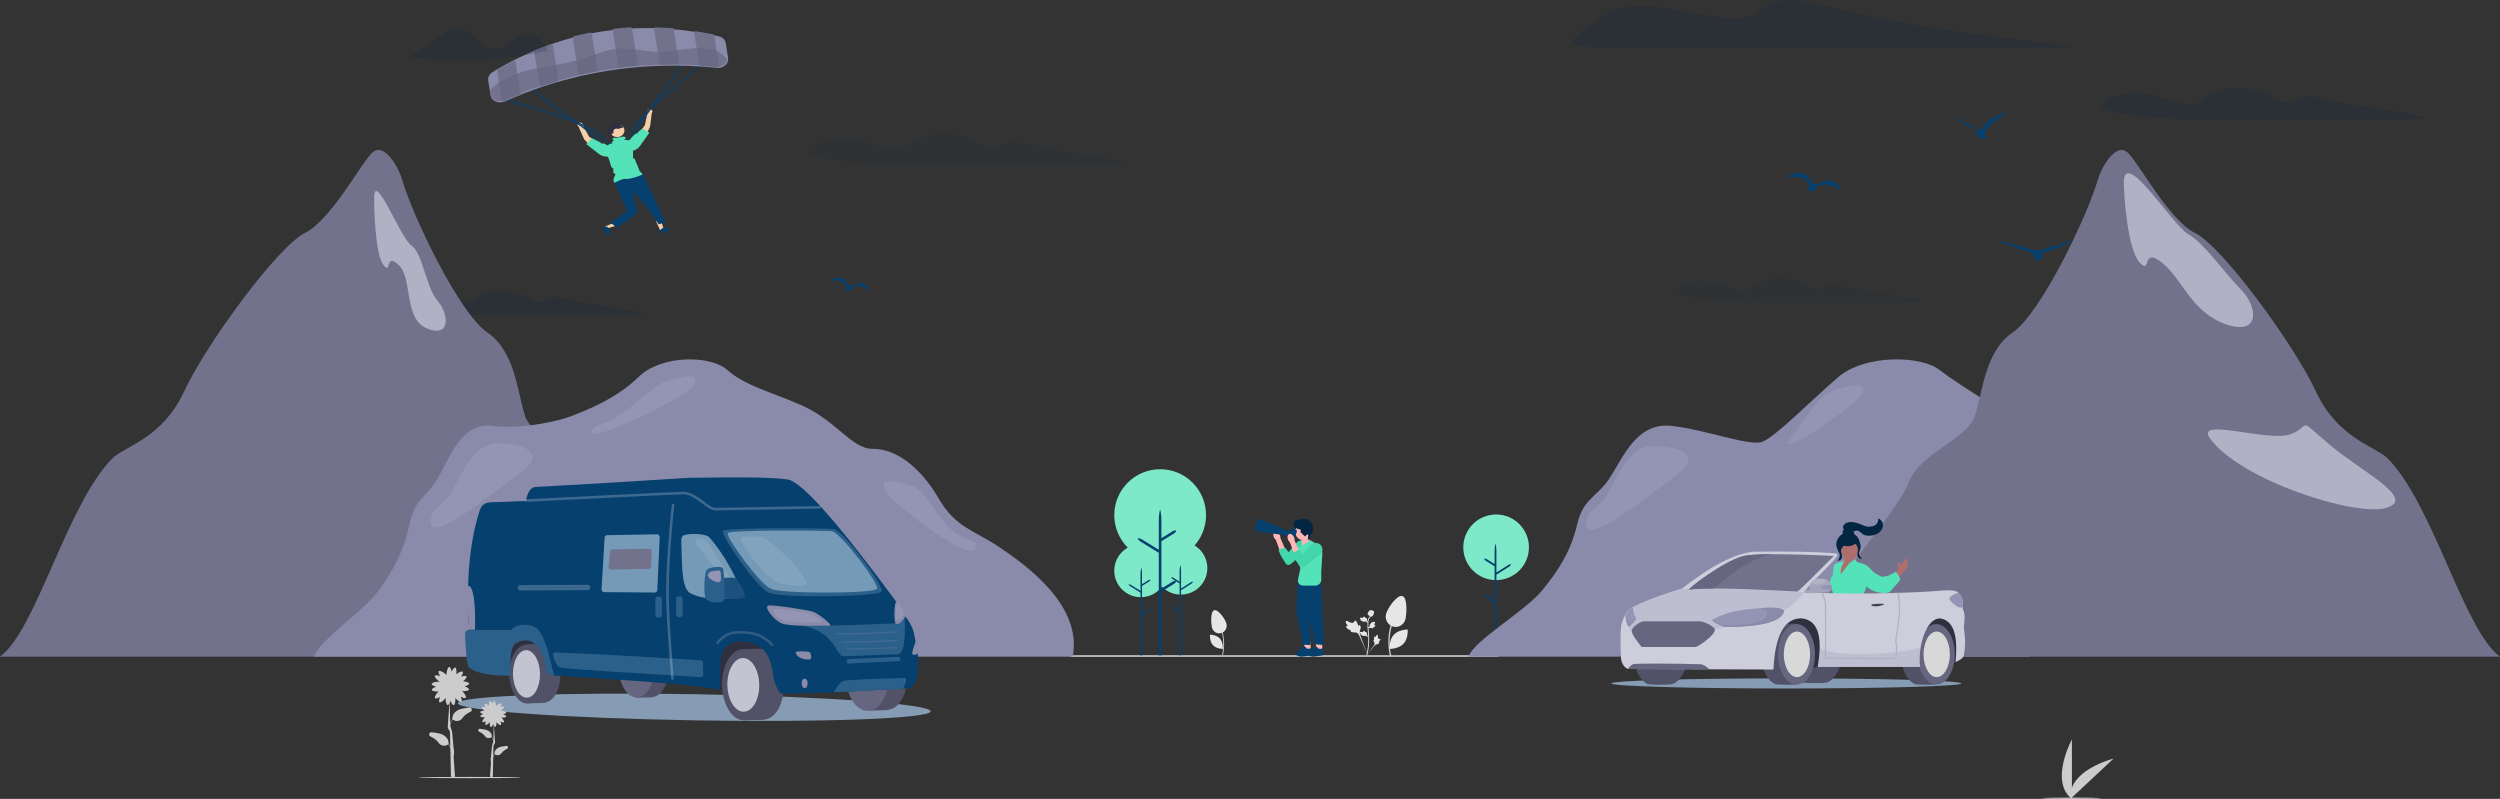 <?xml version="1.0" encoding="UTF-8"?> <svg xmlns="http://www.w3.org/2000/svg" xmlns:xlink="http://www.w3.org/1999/xlink" height="618" viewBox="0 0 1934 618" width="1934"><rect x="0" y="0" width="1934" height="618" fill="#333333" stroke="none"/><mask id="a" fill="#fff"><path d="m0 4.947 5.568 62.174 35.497-.699c5.104 11.643 7.888 17.465 8.352 17.465.696 0 50.052-20.259 50.052-20.259s.019-21.209.058-63.628h-90.559z" fill="#fff" fill-rule="evenodd"></path></mask><g fill="none" fill-rule="evenodd"><path d="m828.5 507.5h330" stroke="#f2f2f2" stroke-linecap="square"></path><g fill-rule="nonzero" transform="translate(1132 398)"><circle cx="25.392" cy="25.392" fill="#7de9c9" r="25.392"></circle><path d="m18.021 62.597 6.179 3.905v-26.396l-6.925-4.377c-.573-.362-.991-.93-1.172-1.592.662-.129 1.347 0 1.919.362l6.179 3.905v-10.235c0-1.98.238-3.953.709-5.874.471 1.921.709 3.894.709 5.874v16.706l9.115-5.761c.728-.46 1.57-.697 2.426-.683-.369.788-.951 1.452-1.679 1.912l-9.862 6.233v62.423h-1.418v-40.797l-6.925-4.377c-.573-.362-.991-.93-1.172-1.592.662-.129 1.347 0 1.919.362z" fill="#06406e"></path></g><g transform="matrix(-1 0 0 1 1934.001 0)"><g fill="#06406e"><g transform="translate(382.001 87)"><path d="m23.948 13.11c-.134.428-.322.846-.393 1.285-.838 5.196-4.016 6.918-8.943 4.581.724-1.013 2.35-1.466 1.996-3.094-.422-1.941-1.531-3.441-2.903-4.74-4.013-3.799-8.549-6.91-12.894-10.271-.193-.15-.377-.311-.811-.671.657-.082 1.114-.295 1.41-.153 5.919 2.839 12.41 4.752 16.099 11.094 1.563 2.687 3.483 3.12 6.491 2.015z"></path><path d="m24.052 13c.908-2.289 3.304-3.042 5.296-4.139 1.391-.767 3.028-1.161 4.555-1.721.541-.135 1.154-.395 1.092.523-3.665 1.766-7.331 3.531-10.996 5.296.001-0.0.052.041.052.041"></path><path d="m35.114 7c-.179-.652-.728-.482-1.114-.676 1.667-.775 3.333-1.55 5-2.324-.997 1.643-2.371 2.458-3.886 3"></path></g><path d="m551.001 146.603c-3-.446-5.295-2.091-7.842-3.006-2.59-.93-5.059-1.147-7.679-.385-1.455.423-2.55.939-3.289 2.5-1.325 2.801-4.264 3.012-7.278.739 2.582-1.578 1.644-3.371.405-5.261-2.579-3.932-6.709-4.149-10.864-4.353-1.434-.071-2.905.242-4.453-.235 3.113-2.801 11.093-3.477 14.359-1.349 1.305.85 1.812 2.256 2.518 3.5 2.303 4.062 4.455 4.709 8.653 2.515 6.284-3.284 12.653-1.211 15.47 5.337" transform="matrix(-1 0 0 1 1061.001 0)"></path><g transform="translate(327.001 184)"><path d="m50 6.813c-4.417 2.099-9.449 2.299-13.898 4.335-1.097.502-2.037.82-2.152 2.229-.143 1.743-1.774 2.714-2.505 4.156-.437.863-.814.302-1.184.103-.926-.497-1.807-1.074-2.731-1.575-.83-.449-1.241-.762-.342-1.692 1.411-1.458.779-2.375-1.057-2.945-5.432-1.687-10.909-3.259-16.117-5.571-.111-.731.449-.975.918-.798 1.464.551 3.033.298 4.504.701 3.593.513 7.105 1.357 10.371 2.927 2.716 1.306 5.705 1.232 8.285.584 3.87-.973 7.668-2.281 11.618-3.018 1.444.085 3.066-1.13 4.29.564"></path><path d="m50.325 6c-1.286-1.264-2.934-.011-4.325-.542 3.192-1.105 6.691-.771 9.893-1.88 1.973-.684 4.018-1.19 6.107-1.577-3.306 2.785-7.724 2.816-11.675 4"></path><path d="m15 4.826c-1.764.682-3.569-.933-5.327.1-1.869-.762-3.738-1.525-5.607-2.287-.179-.509.009-.701.512-.621 3.474.936 6.948 1.872 10.421 2.809"></path><path d="m4 2.268c-.171.244-.342.488-.513.732-1.408-.471-2.536-1.497-3.487-3z"></path></g></g><path d="m433.148 286.463c14.711-11.778 58.259-12.367 78.856 5.3 20.595 17.667 48.842 46.522 58.847 50.055 10.005 3.533 43.352-9.422 70.225-12.367 26.873-2.943 37.466 24.733 47.47 40.045 10.003 15.312 20.595 15.9 25.304 35.922 4.708 20.023 13.535 34.745 27.069 51.233 13.535 16.49 52.963 38.803 57.083 51.348h-434.293l-4.708-170.304c11.77-11.778 59.436-39.455 74.148-51.233" fill="#8a8aaa"></path><path d="m86.9 354.622c9.114-9.196 38.58-15.268 55.465-51.674 16.883-36.408 72.34-112.159 93.426-122.653 21.087-10.494 44.569-56.448 53.024-62.908 8.453-6.458 19.331 11.158 22.33 21.728 7.631 26.888 44.028 103.349 65.783 118.03 21.754 14.68 23.205 46.389 29.254 64.593 6.047 18.205 43.143 28.775 51.572 52.263s102.245 134 102.245 134h-560.001c27.903-20.241 51.788-117.949 86.9-153.378" fill="#72728c"></path><path d="m291.001 141.322c0 9.134-2.756 51.436-12.211 61.724-9.453 10.286-1.127-12.661-17.107 0-15.979 12.661-23.069 38.774-49.856 47.875-26.785 9.1-24.42-13.849-11.422-26.907 12.998-13.056 28.41-36.005 40.596-42.732 12.186-6.725 49.999-68.054 49.999-39.961" fill="#b1b1c5"></path><path d="m224.166 339.452c12.753-17.314-44.539 2.709-61.882-3.482-17.343-6.188-3.941-14.699-29.166 6.963-25.227 21.664-68.977 42.553-45.328 49.903 23.648 7.35 112.728-21.276 136.376-53.385" fill="#b1b1c5"></path><path d="m548.859 339.582c-9.553-11.869-20.465-34.195-34.589-38.095-14.124-3.898-23.636-6.299-20.753 2.7 2.883 8.999 70.212 53.87 55.342 35.395" fill="#9494b5"></path><path d="m706.119 401.094c-2.462-8.058-10.052-7.836-16.72-20.606-6.668-12.772-16.526-34.539-32.762-35.41-16.238-.871-42.042 5.515-20.296 21.768 21.745 16.254 78.379 62.402 69.778 34.248" fill="#9494b5"></path><path d="m676.062 37h-335.153c-42.335 0 76.438-8.831 141.704-23.548 65.267-14.719 70.559-19.428 92.315-3.532 21.755 15.896 86.434-19.428 117.596 1.766 31.164 21.194 39.396 25.315-16.463 25.315" fill="#022642" opacity=".18"></path><path d="m211.097 93c41.776 0 121.494-3.375 89.523-17.295-31.973-13.922-55.632 13.92-69.593 2.109s-36.556-13.5-55.311-2.109c-18.757 11.389-13.189-6.335-35.81 0-31.663 8.866-133.303 17.295-46.839 17.295z" fill="#022642" opacity=".18"></path><path d="m563.058 234c31.878 0 92.707-2.564 68.31-13.144-24.397-10.58-42.45 10.58-53.103 1.602-10.653-8.978-27.893-10.259-42.205-1.602-14.314 8.656-10.065-4.814-27.326 0-24.159 6.738-101.717 13.144-35.739 13.144z" fill="#022642" opacity=".08"></path></g><g fill-rule="nonzero"><g transform="translate(1072 461)"><path d="m3.417 47c-.05-.168-4.925-16.99 3.702-32l.881.63c-8.351 14.53-3.639 30.839-3.59 31.002z" fill="#ccc"></path><g fill="#e6e6e6"><path d="m15.33 17.613c-.569 2.812-2.542 5.095-5.174 5.988-2.632.893-5.524.26-7.584-1.66-2.061-1.92-2.977-4.835-2.403-7.647.883-4.345 8.369-15.157 12.556-14.241 4.187.916 3.489 13.214 2.606 17.559z"></path><path d="m13.76 36.97c-3.844 4.142-10.72 4.03-10.72 4.03s-.644-6.828 3.199-10.97c3.844-4.142 10.72-4.03 10.72-4.03s.644 6.828-3.199 10.97z"></path></g></g><g transform="matrix(-1 0 0 1 949 472)"><path d="m2.945 35c-.033-.126-3.283-12.742 2.468-24l.587.472c-5.567 10.898-2.426 23.129-2.394 23.251z" fill="#ccc"></path><g fill="#e6e6e6"><path d="m11.498 13.21c-.427 2.109-1.907 3.821-3.881 4.491-1.974.67-4.143.195-5.688-1.245-1.545-1.44-2.233-3.626-1.802-5.735.662-3.258 6.277-11.368 9.417-10.68 3.14.687 2.617 9.911 1.955 13.169z"></path><path d="m10.686 27.045c-2.745 3.037-7.657 2.955-7.657 2.955s-.46-5.007 2.285-8.045c2.745-3.037 7.657-2.955 7.657-2.955s.46 5.007-2.285 8.045z"></path></g></g><g transform="translate(862 363)"><circle cx="51.5" cy="76.5" fill="#7de9c9" r="20.5"></circle><path d="m45.549 106.537 4.988 3.153v-21.31l-5.591-3.534c-.462-.292-.8-.751-.946-1.285.534-.104 1.087 0 1.549.292l4.988 3.153v-8.263c0-1.599.192-3.191.572-4.742.38 1.551.572 3.143.572 4.742v13.488l7.359-4.651c.588-.371 1.267-.563 1.959-.551-.298.636-.768 1.172-1.356 1.544l-7.962 5.032v50.397h-1.145v-32.937l-5.591-3.534c-.462-.292-.8-.751-.946-1.285.534-.104 1.087 0 1.549.292z" fill="#06406e"></path><circle cx="20.5" cy="78.5" fill="#7de9c9" r="20.5"></circle><path d="m26.451 108.368-4.988 3.136v-21.199l5.591-3.515c.462-.291.8-.747.946-1.278-.534-.104-1.087 0-1.549.291l-4.988 3.136v-8.221c-0-1.59-.192-3.175-.572-4.717-.38 1.543-.572 3.127-.572 4.717v13.417l-7.359-4.627c-.588-.369-1.267-.56-1.959-.548.298.633.768 1.166 1.356 1.536l7.962 5.006v48.499h1.145v-31.13l5.591-3.515c.462-.291.8-.747.946-1.278-.534-.104-1.087 0-1.549.291z" fill="#06406e"></path><circle cx="35.5" cy="35.5" fill="#7de9c9" r="35.5"></circle><path d="m45.266 86.876-8.803 5.414v-36.597l9.867-6.069c.816-.502 1.412-1.289 1.67-2.207v-0c-.943-.179-1.918.001-2.734.502l-8.803 5.414v-14.191c-0-2.745-.339-5.48-1.01-8.144-.671 2.663-1.01 5.398-1.01 8.144v23.163l-12.986-7.987c-1.037-.638-2.237-.966-3.456-.946.525 1.093 1.355 2.013 2.392 2.651l14.051 8.642v79.335h2.02v-49.351l9.867-6.069c.816-.502 1.412-1.289 1.67-2.207v-0c-.943-.179-1.918.001-2.734.502z" fill="#06406e"></path></g><g fill="#e6e6e6" transform="matrix(-1 0 0 1 1068 472)"><path d="m26.741 12.497c-.216-.354-1.152.025-1.324-.296-.171-.32.698-.807 1.194-1.92.09-.201.654-1.465.236-1.855-.792-.74-4.416 2.313-5.684 1.314-.278-.219-.473-.657-1.315-1.367-.335-.283-.538-.41-.734-.363-.278.067-.3.428-.599 1.138-.447 1.065-.712 1-.973 1.85-.194.631-.149.997-.377 1.069-.322.101-.619-.568-1.027-.508-.417.061-.669.84-.748 1.423-.149 1.094.265 1.816.495 2.575.25.825.398 2.08-.179 3.856l-5.706 15.587c1.26-3.198 4.907-11.966 6.44-15.224.442-.941.931-1.895 1.934-2.271.966-.363 2.292-.146 3.983-.541.197-.046.746-.181.815-.494.057-.258-.265-.403-.216-.645.066-.325.7-.329 1.479-.703.549-.264.892-.578 1.186-.848.089-.081 1.408-1.307 1.12-1.777z"></path><path d="m4.463 20.258c-.24.001-.318.566-.53.555-.211-.011-.206-.576-.625-1.144-.075-.102-.551-.748-.868-.66-.601.167-.103 2.823-.971 3.144-.191.071-.467.036-1.068.236-.239.079-.361.14-.394.249-.046.155.13.272.402.625.408.53.3.64.653 1.016.262.279.46.366.431.497-.042.186-.464.133-.551.349-.089.22.231.572.503.782.509.394.992.406 1.441.518.488.122 1.163.419 1.893 1.221l6.221 7.354c-1.251-1.552-4.625-5.901-5.827-7.603-.347-.491-.688-1.009-.589-1.607.095-.575.585-1.155.872-2.092.034-.109.123-.415-.015-.54-.114-.104-.279.01-.387-.085-.145-.128.036-.436.071-.925.025-.344-.035-.603-.087-.825-.016-.067-.254-1.067-.575-1.066z"></path><path d="m10.14 21-.14-1.15.064-.087c.296-.403.447-.797.449-1.17 0-.059-.003-.119-.006-.179-.012-.24-.027-.538.142-.885.095-.194.361-.642.762-.587.108.014.189.059.251.113l.028-.041c.125-.175.223-.25.319-.322.073-.056.149-.113.267-.248.052-.059.092-.112.127-.155.104-.133.239-.291.477-.288.255.011.388.205.477.333.158.229.23.394.277.503.017.04.037.085.047.099.082.111.75.007 1.001-.031.565-.087 1.054-.162 1.256.166.144.234.037.544-.328.945-.114.125-.235.22-.342.294.089.049.169.124.201.241.076.279-.185.558-.774.831-.146.068-.344.159-.62.203-.13.021-.247.026-.348.028-.002.053-.016.111-.051.17-.104.175-.319.258-.644.238-.358-.017-.652-.08-.912-.135-.227-.048-.422-.088-.576-.079-.285.021-.504.23-.761.502l-.642.69z"></path><path d="m10 13.526-1.181.439-.109-.037c-.502-.17-.957-.207-1.353-.108-.063.016-.125.034-.188.053-.251.076-.562.17-.973.104-.229-.037-.772-.167-.815-.558-.013-.105.015-.194.055-.266l-.051-.016c-.217-.07-.321-.143-.422-.213-.077-.054-.157-.109-.331-.184-.076-.033-.142-.057-.197-.077-.167-.062-.369-.146-.427-.371-.053-.242.118-.419.231-.537.202-.21.358-.321.462-.395.038-.027.08-.057.093-.07.097-.107-.184-.706-.288-.932-.236-.507-.44-.946-.145-1.223.211-.198.566-.181 1.084.055.161.073.293.162.399.243.029-.097.088-.192.204-.253.275-.146.637.024 1.077.504.11.119.256.28.373.528.055.117.09.225.119.319.057-.012.121-.015.193.002.211.05.355.231.416.541.073.34.082.633.09.892.007.226.014.42.063.561.095.261.372.411.725.58l.894.418z"></path><path d="m10.14 10-.14-1.15.064-.087c.296-.403.447-.797.449-1.17 0-.059-.003-.119-.006-.179-.012-.24-.027-.538.142-.885.095-.194.361-.642.762-.587.108.014.189.059.251.113l.028-.041c.125-.175.223-.25.319-.322.073-.056.149-.113.267-.248.052-.059.092-.112.127-.155.104-.133.239-.291.477-.288.255.011.388.205.477.333.158.229.23.394.277.503.017.04.037.085.047.099.082.111.75.007 1.001-.031.565-.087 1.054-.162 1.256.166.144.234.037.544-.328.945-.114.125-.235.22-.342.294.089.049.169.124.201.241.076.279-.185.558-.774.831-.146.068-.344.159-.62.203-.13.021-.247.026-.348.028-.002.053-.016.111-.051.17-.104.175-.319.258-.644.238-.358-.017-.652-.08-.912-.135-.227-.048-.422-.088-.576-.079-.285.021-.504.23-.761.502l-.642.69z"></path><path d="m10.946 35-.29-.172-.07-.317.07.317-.338.037c-.005-.03-.024-.098-.051-.205-.151-.586-.613-2.371-.998-5.181-.269-1.962-.421-3.978-.452-5.995-.031-2.02.069-3.549.15-4.778.061-.927.135-1.81.208-2.67.194-2.297.377-4.467.241-6.87-.03-.536-.093-1.653-.781-2.841-.399-.689-.949-1.301-1.635-1.817l.426-.508c.757.571 1.365 1.249 1.808 2.014.763 1.317.832 2.533.865 3.118.138 2.445-.046 4.636-.242 6.955-.072.857-.146 1.736-.207 2.659-.08 1.218-.18 2.734-.149 4.728.031 1.993.181 3.985.446 5.922.38 2.775.835 4.533.984 5.11.08.308.096.373.015.495z"></path><path d="m7.275 5c-.024 0-.049-.001-.074-.002-.506-.026-.974-.319-1.392-.87-.196-.259-.296-.555-.496-1.144-.031-.091-.182-.552-.273-1.186-.06-.414-.052-.588.032-.741.094-.17.247-.289.418-.37-.008-.055-.001-.112.023-.169.101-.239.37-.208.516-.193.074.009.166.021.265.016.156-.007.24-.052.367-.119.122-.064.273-.145.497-.189.442-.089.812.032.934.072.642.207.959.69 1.326 1.249.073.112.324.52.489 1.08.119.404.103.583.067.717-.073.274-.246.431-.684.778-.458.363-.687.545-.884.655-.459.256-.747.417-1.13.417z"></path></g><g transform="matrix(.988 -.156 .156 .988 373.763 38.203)"><path d="m70.356 79.343s5.158 4.531 5.616 7.086l-4.487 2.197-5.179-7.715-2.732-10.299c-.71-.604-.803-1.555-.221-2.25.582-.695 1.67-.932 2.574-.56.904.372 1.359 1.244 1.078 2.064z" fill="#f5ceaa"></path><path d="m117.99 67.976c-.232-.836.235-1.703 1.105-2.05.87-.347 1.889-.073 2.411.647.522.721.394 1.678-.302 2.265l-3.009 10.312-5.217 7.625-4.153-2.361c.539-2.565 5.604-6.976 5.604-6.976z" fill="#f5ceaa"></path><path d="m11.149 41.077c4.812 2.833 9.837 5.38 14.901 7.852 5.417 2.644 10.891 5.198 16.309 7.84 5.451 2.658 10.853 5.402 16.065 8.408 5.068 2.865 9.859 6.088 14.326 9.635 4.231 3.421 8.062 7.244 11.075 11.55.359.513.706 1.033 1.042 1.559.348.544 1.306.056.957-.489-2.869-4.389-6.441-8.397-10.607-11.904-4.357-3.665-9.074-6.989-14.097-9.933-5.177-3.096-10.575-5.902-16.034-8.598-5.443-2.689-10.958-5.266-16.43-7.91-5.151-2.489-10.276-5.032-15.21-7.84-.582-.331-1.161-.666-1.736-1.005-.593-.349-1.149.489-.56.836z" fill="#06406e"></path><path d="m29.567 30.044c2.313 4.501 5.155 8.784 8.481 12.784 3.404 4.096 7.045 8.041 10.909 11.821 3.865 3.845 7.846 7.601 11.739 11.424 3.849 3.78 7.623 7.626 11.069 11.689 3.42 3.954 6.39 8.183 8.869 12.63.3.551.59 1.106.87 1.665.284.566 1.242.077.96-.485-2.313-4.501-5.155-8.784-8.481-12.784-3.404-4.096-7.045-8.041-10.909-11.821-3.865-3.845-7.846-7.601-11.739-11.424-3.849-3.78-7.623-7.626-11.069-11.689-3.42-3.954-6.39-8.183-8.869-12.63-.3-.551-.59-1.106-.87-1.665-.284-.566-1.242-.077-.96.485z" fill="#06406e"></path><path d="m165.348 35.393c-4.263 3.521-8.778 6.806-13.518 9.835-4.918 3.204-9.97 6.25-14.996 9.324-5.018 3.069-10.019 6.165-14.838 9.467-4.65 3.122-9.016 6.547-13.061 10.247-3.775 3.523-7.158 7.402-9.695 11.687-.305.515-.597 1.036-.877 1.562-.299.562.664 1.054.965.488 2.36-4.307 5.432-8.294 9.121-11.834 3.9-3.744 8.152-7.201 12.711-10.338 4.737-3.328 9.684-6.423 14.659-9.477 5.03-3.088 10.1-6.129 15.055-9.308 4.786-3.013 9.373-6.255 13.739-9.713.514-.414 1.022-.833 1.525-1.257.517-.435-.274-1.118-.79-.684z" fill="#06406e"></path><path d="m153.82 26.839c-2.313 4.501-5.155 8.784-8.481 12.784-3.406 4.095-7.051 8.037-10.921 11.812-3.869 3.842-7.85 7.598-11.741 11.423-3.846 3.782-7.608 7.636-11.055 11.698-3.42 3.954-6.39 8.183-8.869 12.63-.3.551-.59 1.106-.87 1.665-.282.561.676 1.051.96.485 2.313-4.501 5.155-8.784 8.481-12.784 3.406-4.095 7.051-8.037 10.921-11.812 3.869-3.842 7.85-7.598 11.741-11.423 3.846-3.782 7.608-7.636 11.055-11.698 3.42-3.954 6.39-8.183 8.869-12.63.3-.551.59-1.106.87-1.665.282-.561-.676-1.051-.96-.485z" fill="#06406e"></path><path d="m181.67 18.49c-1.302-.52-2.583-1.019-3.807-1.48-.184-.069-.369-.141-.553-.209l-.022-.01c-1.103-.418-2.209-.828-3.317-1.229-.775-.281-1.546-.559-2.321-.83-.303-.111-.605-.216-.911-.32-.491-.173-.985-.343-1.476-.513-.406-.141-.815-.278-1.221-.415-.469-.16-.937-.314-1.402-.471-.553-.183-1.106-.364-1.657-.542-.006-.003-.012-.004-.018-.003-.417-.137-.834-.271-1.247-.402-5.612-1.791-11.304-3.392-16.927-4.761-.203-.049-.406-.098-.609-.147-.35-.085-.701-.17-1.051-.255-.62-.147-1.242-.291-1.867-.431-.587-.137-1.177-.268-1.767-.399-.52-.114-1.04-.229-1.564-.34-.513-.111-1.026-.219-1.542-.323-1.538-.32-3.074-.623-4.608-.908-.011-.003-.022-.004-.033-.003-.369-.072-.734-.141-1.103-.206-5.6-1.016-11.297-1.833-16.931-2.431-.277-.029-.553-.059-.83-.085h-.007c-.048-.007-.1-.01-.148-.013-.465-.049-.93-.095-1.395-.137-.612-.059-1.221-.114-1.834-.167-1.45-.127-2.897-.239-4.342-.333-.365-.026-.727-.049-1.088-.069-.417-.029-.834-.052-1.247-.075-.428-.026-.856-.049-1.284-.069-.162-.01-.321-.016-.48-.023-.199-.013-.402-.02-.601-.029-.299-.013-.598-.026-.897-.039-5.623-.239-11.315-.258-16.923-.059-.31.01-.62.023-.933.036h-.011c-.225.01-.45.016-.679.026-.081.003-.166.007-.247.01-.557.026-1.114.052-1.671.082-.594.029-1.184.062-1.775.098-.373.023-.742.046-1.111.069-.243.016-.487.033-.734.049-1.542.105-3.084.225-4.615.363-.513.046-1.022.091-1.531.141-.284.026-.564.052-.845.082-5.623.562-11.319 1.356-16.927 2.356-.369.065-.742.134-1.114.203-.007 0-.015.003-.022.003-.055.01-.114.02-.17.033-.384.069-.771.141-1.155.216-.424.078-.845.16-1.269.242-.354.069-.708.141-1.063.212-.834.167-1.671.337-2.505.516-1.697.359-3.393.74-5.088 1.14-.384.091-.771.183-1.158.278-.003 0-.005.001-.007.003-.199.046-.402.095-.601.144-5.608 1.366-11.301 2.98-16.923 4.803-.413.134-.826.268-1.243.408-.01.001-.02.003-.03.007-1.118.369-2.242.748-3.372 1.137-.41.144-.823.288-1.236.431-.398.141-.801.281-1.199.425-.35.124-.697.248-1.048.376-.28.101-.557.203-.837.304-.959.353-1.917.71-2.874 1.072-.579.222-1.162.444-1.741.67-.188.072-.38.144-.568.219-1.395.546-2.664 1.052-3.881 1.552-2.647 1.084-4.345 3.429-4.353 6.012v11.531c0 2.083 1.108 4.044 2.991 5.293s4.319 1.639 6.576 1.053c.55-.144 1.099-.288 1.653-.431.461-.121.926-.239 1.387-.356.505-.127 1.007-.255 1.513-.382 1.155-.284 2.317-.569 3.479-.843.542-.127 1.085-.255 1.627-.382.852-.199 1.704-.392 2.557-.585.236-.052.472-.105.708-.157 3.708-.823 7.434-1.588 11.131-2.281.38-.072.76-.141 1.136-.209 1.553-.288 3.098-.56 4.634-.817l1.107-.186h.011c.362-.062.723-.121 1.085-.18 1.011-.163 2.028-.322 3.051-.477.587-.091 1.177-.18 1.767-.265.059-.01.118-.02.177-.026 1.018-.15 2.039-.295 3.062-.435.694-.095 1.391-.19 2.088-.278.594-.078 1.188-.154 1.782-.229 5.63-.699 11.315-1.258 16.901-1.65.483-.036.967-.069 1.45-.101 1.874-.124 3.763-.235 5.656-.327 2.339-.111 4.686-.199 7.021-.261 5.608-.154 11.293-.154 16.897 0 2.339.062 4.686.15 7.025.261 1.893.091 3.782.203 5.656.327.483.033.967.065 1.45.101 5.582.392 11.267.948 16.905 1.65.269.033.535.069.804.101.096.013.188.023.284.036.41.052.819.108 1.229.16 1.538.203 3.076.417 4.612.644.395.056.79.114 1.181.173.845.127 1.686.257 2.524.389.487.078.97.157 1.454.235.306.049.616.098.922.15.373.062.745.124 1.114.186.609.101 1.217.206 1.83.314.384.069.771.134 1.158.206 4.128.735 8.297 1.562 12.448 2.464.432.095.863.19 1.295.284.059.013.114.026.173.039.446.098.893.199 1.339.301.638.144 1.278.291 1.918.441.542.124 1.085.252 1.627.382 1.675.395 3.35.807 5.014 1.229 1.015.258 2.024.52 3.029.784h.007c.4.105.81.179 1.225.222.294.033.589.049.885.049 4.118-.008 7.451-2.969 7.445-6.617v-11.479c-.008-2.61-1.741-4.974-4.431-6.042z" fill="#8a8aaa"></path><g fill="#72728c"><path d="m22.711 12.77c-.303-.179-.689-.224-1.038-.12-.011.001-.021.003-.031.006-1.156.367-2.318.744-3.487 1.13-.423.143-.851.286-1.278.429-.412.14-.828.279-1.24.422-.362.123-.721.247-1.083.374-.29.101-.576.201-.866.302-.992.351-1.982.706-2.972 1.066-.599.221-1.202.442-1.801.666-.426.158-.702.517-.702.913v23.64c-.002.316.174.614.473.802.094.058.196.105.305.14.23.069.48.073.713.013l1.705-.429 1.431-.351c.523-.127 1.045-.253 1.572-.38 1.194-.283 2.396-.565 3.597-.838.561-.13 1.122-.257 1.682-.38.881-.198 1.762-.39 2.644-.581.218-.047.415-.146.568-.286l.004-.003c.196-.183.305-.422.305-.669v-25.046c0-.327-.188-.633-.504-.819z"></path><path d="m53.378 4.506c-.264-.183-.611-.258-.946-.203-.008 0-.015.003-.023.003-.057.01-.118.019-.175.032-.397.068-.797.138-1.194.212-.439.077-.874.158-1.312.238-.366.068-.732.138-1.099.209-.862.164-1.728.331-2.59.508-1.759.354-3.512.728-5.261 1.123-.366.08-.736.164-1.102.248-.032.007-.064.016-.095.026-.003 0-.006.001-.008.003-.456.145-.758.513-.759.923v26.475c-.001.292.153.569.42.756.09.064.192.115.301.151.14.049.291.074.443.074.069-.001.138-.006.206-.016h.011c.374-.061.748-.119 1.122-.177 1.045-.161 2.097-.317 3.155-.47.607-.09 1.217-.177 1.827-.261.061-.01.122-.019.183-.026 1.053-.148 2.108-.291 3.166-.428.717-.093 1.438-.187 2.159-.273.336-.045.671-.084 1.007-.125.222-.026.431-.106.599-.232.254-.187.4-.456.401-.74v-27.266c0-.298-.16-.579-.435-.766z"></path><path d="m84.489.364c-.216-.174-.503-.273-.801-.275h-.057c-.217.01-.439.016-.656.026-.084.003-.172.006-.256.01-.576.026-1.152.052-1.728.081-.614.029-1.225.061-1.835.097-.385.023-.767.045-1.148.068-.252.016-.504.032-.759.049-1.595.103-3.189.223-4.772.359-.53.045-1.057.091-1.583.139-.594.054-1.043.48-1.041.986v28.199c-.001.274.135.536.374.721.071.057.151.106.237.146.171.078.362.12.557.12.027 0 .057-.003.088-.003.149-.01.301-.019.45-.029 1.938-.123 3.891-.233 5.848-.323 2.11-.1 4.219-.178 6.317-.236.227-.003.448-.064.633-.175.312-.185.498-.489.496-.812v-28.429c.001-.271-.13-.531-.362-.718z"></path><path d="m115.226.908h-.008c-.05-.006-.103-.01-.153-.013-.481-.049-.961-.094-1.442-.136-.633-.058-1.263-.113-1.896-.165-1.499-.126-2.996-.237-4.49-.331-.378-.026-.752-.049-1.125-.068-.431-.029-.862-.052-1.289-.075-.443-.026-.885-.049-1.328-.068-.168-.01-.332-.016-.496-.023-.175-.01-.347-.019-.519-.026-.034-.003-.069-.004-.103-.003-.284.007-.555.104-.759.272-.235.187-.367.449-.366.723v28.424c-.002.325.185.629.5.813.184.111.404.172.629.175 2.098.058 4.208.136 6.317.237 1.957.091 3.91.201 5.848.324.149.01.301.019.45.029.03 0 .057.003.088.003.194 0 .386-.041.557-.12.086-.04.165-.089.237-.146.237-.186.373-.448.374-.723v-28.119c-.002-.501-.441-.923-1.026-.985z"></path><path d="m147.244 6.672c-.03-.01-.06-.019-.092-.026-.332-.078-.664-.152-.996-.227-.641-.146-1.284-.288-1.93-.428-.607-.136-1.217-.266-1.827-.395-.538-.113-1.076-.227-1.617-.337-.53-.11-1.061-.217-1.595-.321-1.591-.318-3.179-.618-4.765-.901-.011-.003-.023-.004-.034-.003-.333-.053-.676.022-.938.204-.275.188-.435.471-.435.771v27.241c.001.287.148.559.404.745.167.126.374.207.595.233.099.013.195.023.294.036.423.052.847.104 1.27.159 1.591.201 3.18.414 4.769.638.408.055.816.113 1.221.172.874.126 1.743.255 2.609.386.504.078 1.003.156 1.503.233.317.049.637.097.954.149.072.01.145.016.217.016.152 0 .302-.025.443-.075.11-.036.212-.088.301-.152.267-.188.42-.467.42-.761v-26.424c-.001-.418-.309-.79-.771-.933z"></path><path d="m177.555 16.229-.023-.01c-1.141-.418-2.284-.828-3.43-1.229-.801-.281-1.599-.559-2.4-.83-.313-.111-.626-.216-.943-.32-.508-.173-1.019-.343-1.526-.513-.42-.141-.843-.278-1.263-.415-.485-.16-.969-.314-1.45-.471-.572-.183-1.143-.364-1.713-.543-.006-.003-.012-.004-.019-.003-.351-.108-.742-.062-1.046.124-.313.187-.5.493-.5.821v25.013c0 .208.076.41.218.579.027.033.056.065.088.095l.004.003c.153.141.351.241.569.288.218.046.435.095.653.144.66.144 1.322.291 1.984.441.561.124 1.122.252 1.683.382 1.732.396 3.465.807 5.186 1.229 1.049.258 2.094.52 3.133.785h.008c.105.026.215.039.324.039.129-0.0.256-.019.378-.056.11-.033.213-.081.305-.141.297-.19.471-.49.469-.807v-23.692c.001-.393-.268-.751-.687-.912z"></path></g><path d="m71.866 149.849.74 1.894 10.26-1.204-1.093-2.796z" fill="#f5ceaa"></path><path d="m70.211 150.788 2.171 6.273.095-.023c1.619-.389 2.553-1.797 2.087-3.145l-0-0.0.647-1.396-1.784-1.887-.189-.548z" fill="#06406e"></path><path d="m113.654 160.525 2.678-.483-1.047-8.517-3.953.713z" fill="#f5ceaa"></path><path d="m113.404 162.029 7.337-1.412-.021-.079c-.354-1.35-1.92-2.199-3.498-1.896l-0.0 0-1.569-.613-2.272 1.352-.641.123z" fill="#06406e"></path><path d="m107.159 114.702 11.307 39.582-5.531.418-6.128-13.247-9.46-15.591.855 17.796-17.6 8.781-4.136-4.834 14.07-6.456-6.146-23.551 1.636-2.898z" fill="#06406e"></path><path d="m84.279 117.772c-1.767-2.191 1.502-5.798 1.903-6.561-.982-.282-1.602-1.139-1.481-2.046l.173-1.301.18-1.276-1.291-1.143-.004-.028-.743-5.754-1.08-3.822c-.828-2.942.2-6.05 2.69-8.131l2.496-.351 3.034-2.588h4.892l1.677 1.419c3.131.486 3.669.327 6.359 3.185l-1.222 8.885-.305 1.222.001 1.658.775.763c.566.557.802 1.318.636 2.053l-.102.451c.799.303 1.562 5.694 1.745 6.447l.272 1.125c.233.272 1.77 2.087 1.77 2.583 0 .074-.062.146-.195.226-1.048.628-10.219 2.291-12.782 1.383-2.73-.966-9.398 1.6-9.398 1.6z" fill="#54e3b8"></path><path d="m73.47 91.326 2.239 2.42c1.702 1.839 4.165 3.003 6.841 3.233 1.675.139 3.294-.575 4.177-1.84 1.204-1.752.666-4.029-1.232-5.209-2.774-1.723-4.288-4.392-6.469-3.526l-.469-1.018-6.15-4.39-5.04 3.821z" fill="#54e3b8"></path><path d="m116.95 83.679-4.795-4.073-3.74 2.188-.503 1.025c-2.108-.957-6.19 3.811-8.987 5.479-1.913 1.142-2.536 3.451-1.425 5.282.815 1.323 2.377 2.106 4.029 2.021 2.64-.145 5.108-1.252 6.857-3.075l2.301-2.398z" fill="#54e3b8"></path><ellipse cx="92.736" cy="78.267" fill="#f5ceaa" rx="5.5" ry="5"></ellipse><path d="m88.2 82.598c-.131-.012-.255-.024-.383-.036-.005.001-.005.002-.01.004z" fill="#2f2e41"></path><path d="m97.284 76.982c-.029-.016-.055-.032-.084-.045-.36-.248-.806-.379-1.264-.373-.437.048-.798.322-1.216.43-.899.23-1.806-.332-2.738-.389h-.022c-.6-.033-1.19.144-1.641.492s-.725.839-.763 1.364c-.018.265.022.529-.015.791-.02.269-.192.512-.459.647-.411.163-.965-.08-1.315.172-.31.226-.197.666-.011.982.217.266.323.589.302.915-.007.026-.015.051-.025.077-1.704-1.39-2.657-3.346-2.622-5.385-.014-.444.09-.886.306-1.288.22-.408.659-.691 1.169-.756.43-.032.874.137 1.282.016.503-.147.714-.654.976-1.062.659-.992 1.896-1.579 3.205-1.521.462.04.918.12 1.362.239l.867.207c.331.068.652.168.958.297.447.225.824.544 1.096.928.231.309.413.643.543.995-.48.022-.961.007-1.438-.045.546.297 1.096.593 1.642.89.065.475.033.957-.095 1.422z" fill="#2f2e41"></path><path d="m185 22.063c-1.257 2.638-4.337 4.225-7.557 3.894-.407-.043-.809-.116-1.202-.218-4.311-1.133-8.621-2.175-12.93-3.125-5.635-1.25-11.271-2.35-16.906-3.298-4.71-.794-9.419-1.484-14.129-2.067-5.639-.7-11.276-1.249-16.91-1.647-4.71-.335-9.421-.564-14.133-.687-5.635-.153-11.269-.153-16.902 0-4.71.124-9.42.353-14.133.687-5.635.397-11.271.946-16.906 1.647-4.71.586-9.421 1.275-14.133 2.067-5.635.947-11.271 2.047-16.906 3.298-4.311.954-8.62 1.996-12.927 3.125-.393.102-.795.175-1.202.218-2.064.213-4.133-.363-5.686-1.582-1.552-1.22-2.439-2.967-2.439-4.802v-3.008c8.317-6.638 20.081-9.715 31.426-10.763 13.491-1.247 27.199-.182 40.617-1.95 10.939-1.442 21.807-4.766 32.79-3.611 9.57 1.003 18.293 5.333 27.73 7.065 11.839 2.172 24.337.176 36.069 2.758 4.599 1.009 9.106 2.784 12.392 5.795 1.904 1.735 3.273 3.871 3.976 6.205z" fill="#666680" opacity=".639" transform="translate(0 15.619)"></path><path d="m98.083 84.366c-.274-.717-1.33-.853-2.18-.851-1.896.005-3.79.077-5.681.216l.19-.195c-.503-.189-1.056-.244-1.593-.159-.522.132-.951.666-.715 1.101.177.327.672.534.636.896-.06.612-1.389.409-1.596.995-.058.239.058.484.291.613.23.121.489.194.755.213 2.814.364 5.685.034 8.304-.954.458-.148.875-.38 1.225-.682.352-.311.491-.765.364-1.192z" fill="#54e3b8"></path></g></g><g transform="matrix(-1 0 0 1 874 22)"><path d="m492.057 222c31.878 0 92.707-2.564 68.31-13.144-24.397-10.58-42.45 10.58-53.103 1.602-10.653-8.978-27.893-10.259-42.205-1.602-14.314 8.656-10.065-4.814-27.326 0-24.159 6.738-101.717 13.144-35.739 13.144z" fill="#022642" opacity=".18"></path><path d="m400.9 332.622c9.114-9.196 38.58-15.268 55.465-51.674 16.883-36.408 72.34-112.159 93.426-122.653 21.087-10.494 44.569-56.448 53.024-62.908 8.453-6.458 19.331 11.158 22.33 21.728 7.631 26.888 44.028 103.349 65.783 118.03 21.754 14.68 23.205 46.389 29.254 64.593 6.047 18.205 43.143 28.775 51.572 52.263 8.43 23.488 102.245 134 102.245 134h-560.001c27.903-20.241 51.788-117.949 86.9-153.378" fill="#72728c" transform="matrix(-1 0 0 1 1187.999 0)"></path><path d="m577.36 183c-6.522 8.298-.778-10.214-11.804 0-11.026 10.214-3.537 41.803-22.02 49.146-18.481 7.341-16.85-11.172-7.881-21.706 8.969-10.533 11.538-36.96 19.947-42.387 8.408-5.425 28.972-59.435 28.972-36.772 0 7.369-.691 43.42-7.215 51.719z" fill="#b1b1c5"></path><path d="m380.183 269.763c18.062 17.667 42.834 26.522 51.608 30.055 8.774 3.533 38.019 10.578 61.586 7.633 23.568-2.943 32.857 24.733 41.631 40.045 8.772 15.312 18.062 15.9 22.191 35.922 4.129 20.023 11.87 34.745 23.739 51.233 11.87 16.49 46.448 38.803 50.061 51.348-343.514 0-539.122 0-586.824 0-7.747-39.01 35.065-70.28 56.824-84.778 20.104-13.396 33.936-15.222 46.853-37.638 7.246-12.575 25.688-38.387 51.341-38.387 16.701 0 28.996-23.961 58.467-35.197 16.676-7.633 40.464-13.759 53.366-25.537 12.902-11.778 51.092-12.367 69.156 5.3z" fill="#8a8aaa"></path><path d="m231 202.002c-2.143-.318-3.782-1.493-5.601-2.147-1.85-.664-3.614-.819-5.485-.275-1.04.302-1.822.67-2.349 1.786-.946 2.001-3.046 2.151-5.199.528 1.844-1.127 1.174-2.408.289-3.758-1.842-2.808-4.792-2.964-7.76-3.11-1.025-.05-2.075.173-3.181-.168 2.223-2.001 7.923-2.484 10.256-.964.932.607 1.294 1.611 1.798 2.5 1.645 2.901 3.182 3.364 6.181 1.796 4.489-2.346 9.038-.865 11.05 3.812" fill="#06406e" transform="matrix(-1 0 0 1 432.714 0)"></path><g fill="#9494b5"><path d="m407.442 305.389c-20.174-6.705-36.048-29.002-50.173-32.902-14.124-3.898-23.636-6.299-20.753 2.7 2.883 8.999 93.35 52.31 78.48 33.836-1.798-1.265-4.316-2.477-7.554-3.634z"></path><path d="m182.454 394.389c-20.174-6.705-27.836-36.702-41.96-40.602-14.124-3.898-23.636-6.299-20.753 2.7 2.883 8.999 76.941 65.732 70.268 41.536-1.798-1.265-4.316-2.477-7.554-3.634z" transform="matrix(-1 0 0 1 309.658 0)"></path><path d="m523.399 356.488c-6.668-12.772-16.526-34.539-32.762-35.41-16.238-.871-42.042 5.515-20.296 21.768 21.745 16.254 78.379 62.402 69.778 34.248-2.462-8.058-10.052-7.836-16.72-20.606z"></path></g><path d="m152.096 106c41.776 0 121.494-3.375 89.523-17.295-31.973-13.922-55.632 13.92-69.593 2.109-13.961-11.812-36.556-13.5-55.311-2.109-18.757 11.389-13.189-6.335-35.81 0-31.663 8.866-133.303 17.295-46.839 17.295z" fill="#022642" opacity=".08"></path><path d="m532.554 5.343c-3.89-2.669-8.145-5.451-12.904-5.34-11.519.269-17.73 16.684-29.237 16.106-7.339-.368-12.21-7.615-19.043-10.242-8.896-3.421-20.217 3.269-21.187 12.52l1.142-1.016c34.58 8.194 70.465 9.806 105.676 4.745-8.149-5.591-16.297-11.182-24.446-16.773z" fill="#022642" fill-rule="nonzero" opacity=".18"></path></g><g mask="url(#a)" transform="translate(1403.592 393.979)"><g transform="translate(12.085 -4.087)"><g transform="matrix(-1 0 0 1 64.891 22.018)"><path d="m59.584 11.596c-1.559 4.664-3.964 6.231-8.838 6.231s-8.803-2.433-9.078-7.349c-.351-6.28 4.092-10.505 9.078-10.479 5.89.031 10.688 6.061 8.838 11.596z" fill="#022642"></path><g fill="#ae6e6e"><path d="m1.986 29.025 4.982-2.734c.702-2.652 1.538-3.988 2.51-4.005.747-.347-.557 3.005.858 2.713 1.415-.292 4.871-2.858 5.466-2.339.879.769.092 3.132-.834 4.309-1.731 2.199-3.163 2.952-6.701 3.94-1.85.517-3.851 1.55-6.002 3.1z" transform="matrix(-.866 -.5 -.5 .866 31.02 8.312)"></path><path d="m54.665 16.748s-1.317 5.32-.658 5.32 2.963 2.826 2.963 2.826l1.481 5.487-1.152 3.99-3.95-.831-4.938-5.487-1.481-1.496-1.317-4.822s1.646-1.995.494-3.658c-1.152-1.663 8.559-1.33 8.559-1.33z" fill-rule="nonzero"></path><ellipse cx="49.48" cy="13.839" fill-rule="nonzero" rx="6.913" ry="6.983"></ellipse></g><path d="m56.476 32.211-6.913-8.812-3.95-2.66-1.646 2.161-4.609 1.33s-2.963.665-6.09 4.323c-3.127 3.658-8.724 5.819-8.724 5.819l-4.609-.831s-5.432-2.494-5.432-3.159-4.773 4.489-3.621 6.484c1.152 1.995 3.621 4.489 4.938 5.819 1.317 1.33 1.811 5.154 9.876 3.99 8.065-1.164 11.028-5.154 11.028-5.154s1.481 7.648 5.761 9.144c4.279 1.496 18.27 2.494 18.27 2.494l2.963-9.976s3.292-4.323-1.152-10.641c0 0-.085-3.533-.563-5.885-.186-.915-.431-1.65-.754-1.93-1.152-.998-7.242-2.66-7.242-2.66s.988 3.325 1.481 3.492c.494.166 1.646 5.819.988 6.651z" fill="#54e3b8" fill-rule="nonzero"></path></g><g fill="#022642"><path d="m26.403 17.312c-.534-.364-.878-.941-.94-1.577l-.169.045c-.86.228-1.83.531-2.457 1.229-.698.776-.822 1.831-.953 2.947-.051.533-.137 2.068-.256 2.59-.425 1.688-2.124 3.772-4.058 5.203-1.947 1.44-3.933 2.264-5.902 2.449-2.325.219-4.568-.534-5.997-2.011-1.593-1.647-2.01-4.181-.991-6.025l.164-.297.18.288c.907 1.45 2.889 2.233 4.82 1.904 1.656-.282 3.8-1.82 5.125-3.418 1.209-1.459 2.043-4.187 2.85-5.853.821-1.694 1.669-3.446 2.891-4.932 1.378-1.677 3.099-2.772 4.844-3.084 1.271-.226 2.405.03 3.112.705.499.507.795 1.175.833 1.881.435-.096.888-.07 1.309.074.827.331 1.402 1.082 1.499 1.956 2.561-1.327-5.745 6.022-5.903 5.928z" transform="matrix(-.707 .707 .707 .707 25.052 -7.647)"></path><ellipse cx="13.729" cy="28.64" fill-rule="nonzero" rx="4.044" ry="6.803" transform="matrix(.001 -1 1 .001 -14.928 42.335)"></ellipse><path d="m12.796 27.547c-2.239.233-3.856 2.097-5.224 3.819-.786.991-1.613 2.086-1.591 3.335.019 1.26.898 2.344 1.319 3.536.686 1.954.019 4.277-1.613 5.615 1.613.293 3.357-.866 3.633-2.423.324-1.807-1.103-3.554-.935-5.383.149-1.61 1.472-2.849 2.593-4.055 1.125-1.206 2.18-2.802 1.662-4.341 0 0 .156-.104.156-.104z"></path><path d="m19.954 29.519c-.786.991-1.044 2.183-1.021 3.432.019 1.26.602 2.769 1.023 3.961.686 1.954-.551 4.18-2.183 5.519 1.613.293 3.357-.866 3.633-2.423.324-1.807-.533-3.457-.366-5.286.149-1.61.902-2.945 2.024-4.151 1.125-1.206 2.18-2.802 1.662-4.341 0 0 .156-.104.156-.104-2.239.233-3.561 1.672-4.928 3.394z" transform="matrix(-1 0 0 1 42.654 0)"></path></g></g></g><ellipse cx="1381.909" cy="528.695" fill="#859cb4" rx="135.427" ry="3.91"></ellipse><g transform="translate(1253.591 426.68)"><path d="m160.466 101.052c-1.66.997-18.997.997-20.209 0-4.531-2.407-7.601-6.946-9.212-13.619 5.59-21.743 9.16-32.614 10.71-32.614 3.71 0 10.545-.75 15.445 0 1.701 1.282 16.927 13.565 12.268 34.755-.858 3.904-5.565 10.202-9.001 11.477z" fill="#515167"></path><path d="m259.183 85.495-2.463.499-24.854 3.268c-2.177-25.199 2.603-37.798 14.338-37.798 11.736 0 16.062 11.344 12.978 34.031z" fill="#2f2f3f"></path><path d="m244.322 102.897c-10.487.289-16.134.102-16.943-.563-4.531-2.407-7.601-6.946-9.212-13.619l14.947-2.636z" fill="#515167"></path><ellipse cx="244.322" cy="79.499" fill="#666680" rx="14.308" ry="23.398"></ellipse><ellipse cx="244.64" cy="79.499" fill="#d8d8d8" rx="10.175" ry="17.628"></ellipse><path d="m153.857 89.042-2.858.559-28.844 3.657c-2.526-28.206 3.021-42.308 16.641-42.308s18.641 12.697 15.062 38.092z" fill="#2f2f3f"></path><path d="m136.214 102.897c-10.487.289-16.134.102-16.943-.563-4.531-2.407-7.601-6.946-9.212-13.619 5.59-21.743 9.16-32.614 10.71-32.614 3.71 0 10.545-.75 15.445 0 1.99 1.499 1.99 17.098 0 46.795z" fill="#515167"></path><path d="m40.911 102.334c-1.66.997-18.997.997-20.209 0-4.531-2.407-7.601-6.946-9.212-13.619 5.59-21.743 9.16-32.614 10.71-32.614 3.71 0 10.545-.75 15.445 0 1.701 1.282 16.927 13.565 12.268 34.755-.858 3.904-5.565 10.202-9.001 11.477z" fill="#515167"></path><ellipse cx="136.214" cy="79.499" fill="#666680" rx="14.308" ry="23.398"></ellipse><ellipse cx="136.532" cy="79.499" fill="#d8d8d8" rx="10.175" ry="17.628"></ellipse><path d="m118.352 91.274c-74.833-.278-112.249-.417-112.249-.417-4.067-.906-5.667-6.645-5.667-7.927-.376-7.84-.756-17.351 0-24.642 1.254-7.546 4.596-12.777 10.027-15.691 14.32-6.39 26.617-10.978 36.891-13.765 23.04-18.095 41.751-27.674 56.132-28.738 28.273-.295 49.086.118 62.438 1.24 1.4.118 2.652.81 1.62 2.257-5.574 7.817-27.746 27.384-24.174 27.384 20.238 2.803 81.744 1.011 95.792-.103 15.172-1.203 16.671-1.226 20.777 0 3.834 2.329 5.46 6.434 4.877 12.315-.073-.898-.073-.514 0 1.151 2.781 5.359.567 11.71.874 15.022 1.532 9.837.809 15.517 0 20.95-.465 1.869-2.635 3.597-6.508 5.186 2.217-21.181-1.827-32.453-12.131-33.819-12.574.607-17.281 27.565-15.186 37.586 0 0-26.439 0-79.317 0 4.222-24.043-.028-36.572-12.751-37.586-13.051 0-20.2 13.199-21.447 39.597z" fill="#cdcddc"></path><path d="m8.7 61.87c-2.395-2.051-4.024-6.419-4.888-13.105 1.203-7.528 35.06-17.268 43.542-19.935 31.768-1.093 85.941 2.143 94.901 2.666-15.898 19.047-23.793 18.304-69.233 28.638-14.225 3.235-35.666 3.814-64.322 1.736z" fill="#bebed1"></path><path d="m154.151 74.335c0 4.814-1.151 11.998-1.601 14.927h79.317s-1.15-6.523.377-15.377c0 0-8.018 3.867-32.217 4.941-25.993 1.154-41.285-.343-45.876-4.492z" fill="#9493b6" opacity=".272"></path><path d="m261.223 31.81c-1.294.379-6.131 2.544-6.658 3.99-.718 2.165 4.364 5.593 5.969 6.804 1.345.708 2.773.902 4.283.582.553-5.396-.645-9.188-3.594-11.375z" fill="#9494b5"></path><path d="m53.294 29.423c18.751-2.479 81.057 1.55 83.711 1.55.845-.385 10.229-9.58 28.153-27.585-40.29-1.887-63.799-1.792-70.528.283-14.67 3.721-43.657 25.753-41.336 25.753z" fill="#72728c"></path><path d="m53.294 29.423c6.792-.898 14.713-.817 17.82-.817 3.108 0 23.516-22.703 46.448-26.563-11.899.041-19.543.583-22.932 1.628-14.67 3.721-43.657 25.753-41.336 25.753z" fill="#666680"></path><g transform="translate(142.255 20.844)"><path d="m9.108 11.279h-8.494c-.339 0-.614-.289-.614-.645v-1.216c0-.356.275-.645.614-.645h8.494c.339 0 .614.289.614.645v1.216c0 .356-.275.645-.614.645" fill="#a4a4ba"></path><path d="m5.528 10.652c-.499.003-.929-.36-1.025-.871-.486-2.577-1.139-9.963 7.393-9.779 10.331.222 8.835 7.424 8.479 9.057-.306 1.403-11.655 1.573-14.847 1.592" fill="#b1b1c4"></path><path d="m17.969 1.253c-.887 1.283-2.244 2.205-3.738 2.705-3.175 1.063-6.352.695-9.424-.248-.829 2.194-.547 4.732-.305 6.049.096.523.527.897 1.026.893 3.193-.02 14.543-.194 14.849-1.634.259-1.218 1.116-5.456-2.408-7.766" fill="#a4a4ba"></path><path d="m12.762 6.872c-.134 1.407 4.748 1.8 8.336 1.9.156-.903.301-2.317-.043-3.76-3.701.135-8.17.565-8.293 1.859" fill="#9494b5"></path></g><path d="m156.068 32.051c1.804 4.366 1.686 4.158 2.44 7.932.32 14.691.32 28.872 0 42.542l44.873.213" stroke="#b1b1c4" stroke-linecap="round" stroke-linejoin="round"></path><path d="m214.964 32.115c1.683 12.851.987 18.085-2.044 37.302.925 2.536.925 6.976 0 13.322h-9.539" stroke="#b1b1c4" stroke-linecap="round" stroke-linejoin="round"></path><path d="m194.283 40.917c-.412.306-0 1.463 3.554 1.462 3.554-.001 6.963-1.282 6-1.678-.814-.335-9.235-.332-9.554.216z" fill="#3f3f55" transform="matrix(.999 -.035 .035 .999 -1.324 6.973)"></path><path d="m6.103 90.856c-1.051 0 2.637-3.486 3.518-3.677 1.401-.9 38.623-.445 52.505 0 2.826.28 7.292 3.93 6.096 3.93-15.01 0-47.927-.253-62.118-.253z" fill="#666680"></path><path d="m71.312 52.523c9.423-4.95 19.006-7.589 37.088-8.783 7.291-.325 15.05-1.213 18.242 2.104-2.302 12.059-34.247 12.506-46.056 12.506-6.868-2.574-10.714-5.259-9.273-5.827z" fill="#9494b5"></path><path d="m71.115 53.098c0-.318 4.258 2.922 9.471 3.806 9.09 0 19.339-.39 27.814-3.122 3.027-1.258 5.387-3.959 5.208-6.422-.179-1.508-1.915-2.714-5.208-3.619 10.033-.809 16.114-.108 18.242 2.104-2.302 12.059-34.247 12.506-46.056 12.506-6.868-2.574-9.471-4.847-9.471-5.252z" fill="#8a8aaa"></path><path d="m3.812 48.765c.351 3.301.994 7.188 2.447 9.215.831.454 6.265-6 5.969-6.292-1.29-1.774-2.516-4.31-2.516-8.602-1.596.584-5.391 4.037-5.9 5.679z" fill="#9494b5"></path><path d="m3.812 48.765c.351 3.301.994 7.188 2.447 9.215.831.454 6.265-6 5.969-6.292-2.409 2.139-3.627 3.988-5.407 4.221-1.055 0-1.798-4.861-3.009-7.144z" fill="#8a8aaa"></path><path d="m58.153 73.863c3.894-1.344 14.869-9.476 14.869-13.3 0-2.628-8.818-6.572-11.463-6.572-19.277 0-25.543 0-43.803 0-2.282 0-9.005 4.68-9.005 7.077-.73 2.438 6.536 11.567 7.678 12.795z" fill="#666680"></path></g><g fill="#ccc" fill-rule="nonzero" transform="matrix(-1 0 0 1 1635 572)"><path d="m32.178 0s.143.264.389.755l.179.36c2.803 5.677 14.469 31.581.591 43.931-.016.311-.04.627-.072.946l-.493-.462c-.193.159-.391.316-.594.47l-0-1.026-32.178-30.09s26.236 6.542 32.179 22.527z"></path><path d="m55 45.5c-.079.667-44.915.667-45 .002.078-.668 44.915-.668 45-.002z"></path></g><ellipse cx="183.152" cy="177.372" fill="#859cb4" rx="182.911" ry="10.111" transform="matrix(-1 -.017 -.017 1 723.26 372.887)"></ellipse><g transform="matrix(-1 .017 .017 1 707.992 366.653)"><path d="m26.446 68.732c0-3.294 10.818-1.783 12.457 0 2.497.885 3.377 20.986 1.222 22.891-2.796 3.109-9.193 3.109-12.569 2.248-2.815 0-1.709-22.964-1.109-25.139z" fill="#8a8aaa" transform="matrix(-1 0 0 1 67.066 0)"></path><path d="m149.245 164.274h5.885c4.52-26.111 6.78-39.167 6.78-39.167s-15.496-2.263-46.488-6.79c-3.323 28.281-4.984 42.421-4.984 42.421s12.936 1.179 38.808 3.537z" fill="#2f2f3f"></path><path d="m311.621 144.892h5.885c4.52-26.111 6.78-39.167 6.78-39.167s-15.496-2.263-46.488-6.79c-3.323 28.281-4.984 42.421-4.984 42.421s12.936 1.179 38.808 3.537z" fill="#2f2f3f"></path><g transform="translate(276.972 126.545)"><path d="m3.867 45.761s7.622 0 10.803-.076c3.806-.091 7.66-1.681 10.549-6.626 5.222-8.935 5.222-23.422 0-32.358-2.611-4.468-7.638-6.701-11.06-6.701-3.422 0-10.192 0-10.192 0-5.222 8.935-5.322 36.825-.1 45.761" fill="#515167" transform="matrix(-1 0 0 1 29.136 0)"></path><path d="m15.982 39.256c5.385 8.936 14.116 8.936 19.502 0 5.385-8.935 5.385-23.422 0-32.358-5.386-8.935-14.117-8.935-19.502 0-5.386 8.936-5.386 23.423 0 32.358" fill="#515167"></path><path d="m10.462 0c-5.778 0-10.462 8.23-10.462 18.383 0 10.153 4.684 18.383 10.462 18.383 5.778 0 10.462-8.23 10.462-18.383 0-10.152-4.684-18.383-10.462-18.383" fill="#c3c3d1" transform="translate(15.816 4.596)"></path></g><g transform="translate(104.342 133.164)"><path d="m4.676 55.149s9.217 0 13.065-.092c4.602-.11 9.263-2.026 12.757-7.985 6.315-10.768 6.315-28.227 0-38.996-3.157-5.384-9.237-8.076-13.375-8.076-4.139 0-12.325 0-12.325 0-6.315 10.768-6.436 44.38-.121 55.149" fill="#515167" transform="matrix(-1 0 0 1 35.234 0)"></path><path d="m19.328 47.072c6.512 10.769 17.071 10.769 23.584 0 6.512-10.768 6.512-28.227 0-38.996-6.513-10.768-17.071-10.768-23.584 0-6.513 10.769-6.513 28.228 0 38.996" fill="#515167"></path><path d="m12.324 0c-6.806 0-12.324 9.299-12.324 20.769 0 11.471 5.517 20.77 12.324 20.77 6.807 0 12.324-9.299 12.324-20.77 0-11.47-5.517-20.769-12.324-20.769" fill="#c3c3d1" transform="translate(19.037 6.923)"></path></g><g transform="translate(8.637 127.48)"><path d="m4.676 54.913s9.217 0 13.065-.092c4.602-.109 9.263-2.017 12.757-7.951 6.315-10.722 6.315-28.107 0-38.83-3.157-5.361-9.237-8.041-13.375-8.041-4.139 0-12.325 0-12.325 0-6.315 10.722-6.436 44.191-.121 54.913" fill="#515167" transform="matrix(-1 0 0 1 35.234 0)"></path><path d="m19.328 47.107c6.512 10.723 17.071 10.723 23.584 0 6.512-10.722 6.512-28.107 0-38.83-6.513-10.722-17.071-10.722-23.584 0-6.513 10.723-6.513 28.108 0 38.83" fill="#666680"></path></g><g transform="translate(193.246 123.258)"><path d="m3.903 46.134s7.694 0 10.906-.077c3.842-.091 7.733-1.688 10.649-6.654 5.272-8.973 5.272-23.523 0-32.497-2.635-4.487-7.711-6.73-11.165-6.73-3.455 0-10.289 0-10.289 0-5.271 8.973-5.373 36.983-.101 45.957" fill="#515167" transform="matrix(-1 0 0 1 29.413 0)"></path><path d="m15.067 39.227c5.384 8.974 14.113 8.974 19.498 0 5.384-8.973 5.384-23.523 0-32.497-5.385-8.973-14.114-8.973-19.498 0-5.385 8.974-5.385 23.524 0 32.497" fill="#666680"></path></g><path d="m155.174 164.262c11.693-3.15 53.885-7.5 126.578-13.051l11.689-30.228 20.776-5.362h32.7c2.036-37.362-1.209-68.491-9.734-93.389-.671-1.959-2.467-5.944-9.278-5.944-4.541 0-13.369-.174-26.485-.523-1.389-7.139-4.048-10.709-7.978-10.709-36.256-1.334-75.675-3.019-118.256-5.056-43.396 0-69.163.929-77.302 2.787-11.21 3.115-38.317 34.95-81.32 95.505l-6.679 11.26c-3.543 4.647-5.707 8.72-6.493 12.219-3.011 14.062-3.862 21.104-3.011 30.094.525 7.115 3.414 13.893 9.185 13.893 42.714 1.347 56.878 2.75 96.709 2.387 1.818 0 5.388-8.18 5.828-12.283 2.253-17.618 6.366-21.719 11.182-24.809 4.835-3.307 16.673-6.553 25.159 0s2.529 34.721 6.733 33.208z" fill="#06406e" fill-rule="nonzero"></path><path d="m10.093 109.692c-.75 20.488 1.476 30.35 6.676 29.588 11.498 0 26.673.744 40.944.744 6.24 0 6.431-20.952 34.043-24.334-1.634 0-12.207-.422-24.077.484-21.653-.123-50.145-.902-50.187-.906-2.213-.189-4.679-2.047-7.399-5.576z" fill="#2b608a"></path><path d="m160.051 46.251c1.997-2.517 13.656-3.637 19.26-2.02 2.531.731 2.477 3.35 2.477 4.764-.511 15.714.967 34.295-5.667 39.917-9.381 5.32-23.424 6.491-42.128 3.513 7.919-19.703 16.606-35.094 26.059-46.175z" fill="#749ab7"></path><path d="m160.509 51.339c2.956-5.768 12.685-5.35 9.582 0-6.431 10.202-24.292 31.676-26.683 31.676-2.725 0 14.725-28.099 17.101-31.676z" fill="#fff" opacity=".091"></path><path d="m133.786 93.045c1.44 1.367 7.388 1.608 17.843.725l1.045-15.836c-7.806-.358-12.058-.206-12.754.457-1.362 1.223-8.295 12.604-6.135 14.654z" fill="#1b517c"></path><path d="m149.673 71.178c0-3.294 10.818-1.783 12.457 0 2.497.885 3.377 20.986 1.222 22.891-2.796 3.109-9.193 3.109-12.569 2.248-2.815 0-1.709-22.964-1.109-25.139z" fill="#2b608a"></path><path d="m151.611 79.012c0-3.668-.344-7.021 1.911-7.021.214 0 4.898.612 5.069.631 1.974.226 2.963 2.385 2.963 2.385 1.169 2.326-4.811 6.176-8.357 6.176-1.057-.371-1.585-1.094-1.585-2.171z" fill="#9494b5"></path><path d="m68.182 116.326c-3.549 0 9.352-10.225 12.845-11.165 2.989-1.247 33.177-6.505 34.578-5.161 2.907 1.288-4.046 11.053-10.736 13.982-9.433 2.762-26.979 1.729-36.687 2.345z" fill="#8a8aaa"></path><path d="m74.542 113.552c-2.863 0 6.505-6.438 9.323-7.073 2.411-.841 26.063-4.727 27.194-3.821 2.345.869-2.224 6.997-7.622 8.974-7.61 1.864-21.062 1.504-28.895 1.92z" fill="#9494b5"></path><path d="m17.07 115.546c1.713-2.922.45-17.101-.695-17.101-.83-.784-6.907 6.741-6.736 11.367 0 1.304 4.527 7.471 7.431 5.735z" fill="#8a8aaa"></path><path d="m16.437 112.876c1.374-2.347-.225-13.569-1.143-13.569-.535.209-4.071 4.989-4.756 8.212 0 1.047 3.57 6.751 5.899 5.357z" fill="#9494b5"></path><ellipse cx="88.247" cy="160.517" fill="#8a8aaa" rx="2.298" ry="3.677"></ellipse><path d="m84.046 142.107c8.247.317 11.064-4.594 10.684-5.694.288-1.206-9.353-.696-10.684 0-1.051.402-2.145 5.694 0 5.694z" fill="#8a8aaa"></path><path d="m63.922 41.528c-6.828 0-40.566 47.453-36.21 49.102 2.553 3.843 80.924 3.845 87.372-.971 8.226-2.872 37.383-46.673 34.254-48.131-.547-2.818-83.097-.751-85.417 0z" fill="#2b608a"></path><path d="m65.389 43.252c-6.417 0-38.126 43.685-34.032 45.203 2.4 3.538 75.887 2.672 81.947-1.762 7.731-2.644 35.305-42.099 32.365-43.441-.514-2.595-78.1-.692-80.28 0z" fill="#749ab7"></path><path d="m117.079 47.565c-5.595 4.042-27.85 23.014-31.822 35.754-.944 1.978 13.298 1.978 20.835-.512 7.538-2.49 25.506-21.936 29.654-35.242.669-2.101-16.345-1.687-18.667 0z" fill="#fff" opacity=".091"></path><path d="m200.42 43.288h38.627c1.046 0 1.915.806 1.994 1.848l3.047 40.028c.084 1.101-.741 2.062-1.842 2.146-.034.003-.068.004-.103.005l-39.118.963c-1.075.026-1.978-.802-2.045-1.875l-2.557-40.991c-.069-1.102.769-2.052 1.872-2.121.041-.003.083-.004.124-.004z" fill="#749ab7"></path><path d="m206.784 54.31h28.251c1.013 0 1.866.758 1.986 1.764l1.382 11.626c.13 1.097-.653 2.092-1.75 2.222-.078.009-.157.014-.236.014h-28.937c-1.058 0-1.933-.824-1.996-1.88l-.696-11.626c-.066-1.103.774-2.05 1.877-2.116.04-.002.08-.004.12-.004z" fill="#72728c"></path><path d="m254.797 82.427 52.138-.64c.57-.007 1.039.45 1.046 1.02 0.0.004 0.0.008 0.0.013 0 .58-.466 1.051-1.046 1.059l-52.138.64c-.57.007-1.039-.45-1.046-1.02-0-.004-0-.008-0-.013 0-.58.466-1.051 1.046-1.059z" stroke="#fff" stroke-linecap="round" stroke-linejoin="round" stroke-opacity=".217" stroke-width="2"></path><path d="m189.778 102.537-11.847-.764c-1.127-.072-1.968-.876-1.879-1.795l.16-1.649c.085-.874.981-1.538 2.038-1.538.054 0 .108.002.163.005l11.848.764c1.127.072 1.968.876 1.878 1.795l-.159 1.649c-.085.874-.981 1.537-2.038 1.537-.055 0-.109-.002-.164-.005z" fill="#2b608a" transform="matrix(-.07 -.998 .998 -.07 97.513 290.265)"></path><path d="m205.878 102.537-11.847-.764c-1.127-.072-1.968-.876-1.879-1.795l.16-1.649c.085-.874.981-1.538 2.038-1.538.054 0 .108.002.163.005l11.848.764c1.127.072 1.968.876 1.878 1.795l-.159 1.649c-.085.874-.981 1.537-2.038 1.537-.055 0-.109-.002-.164-.005z" fill="#2b608a" transform="matrix(-.07 -.998 .998 -.07 114.737 306.326)"></path><path d="m342.945 90.196c1.254-8.986 3.135-9.54 4.315-9.54.743 5.784.671 17.084-.218 33.899l-4.527.11c-.46-10.967-.316-19.124.429-24.469z" fill="#8a8aaa"></path><path d="m166.565 143.285v9.017c-.001 1.105.894 2 1.999 2.001.05 0.0.101-.002.151-.006 59.426-4.523 94.345-7.444 104.757-8.761 1.759-.24 4.42-.412 5.357-1.646 2.651-3.491 5.127-10.57 2.287-10.57-25.109 1.273-62.68 3.93-112.714 7.969-1.039.085-1.838.953-1.837 1.996z" fill="#2b608a"></path><path d="m187.643 20.851c3.677 29.355 5.515 53.907 5.515 73.657 0 11.109-.91 31.288-2.73 60.539" stroke="#fff" stroke-linecap="round" stroke-linejoin="round" stroke-opacity=".217" stroke-width="2"></path><path d="m301.318 15.448c-75.975-2.502-116.919-3.754-122.832-3.754-9.581 1.378-17.781 12.868-23.346 12.868-17.369 0-66.26 0-80.851 0" stroke="#fff" stroke-linecap="round" stroke-linejoin="round" stroke-opacity=".217" stroke-width="2"></path><path d="m282.188 150.413c-.383 1.993 5.935-1.56 5.935-1.56s-.02-14.965 8.748-22.965c4.584-4.206 14.296-2.124 16.506 2.524 1.819 3.34 2.511 10.781 2.076 22.321 16.344-.173 27.098-2.529 32.262-7.067 1.838-1.615 2.473-19.916 2.473-25.924 0-2.48-2.306-3.012-3.045-3.012-4.422 0-16.41.428-32.603.621-5.014-5.792-18.1-4.713-21.51.939-4.478 5.639-8.149 20.098-10.843 34.122z" fill="#2b608a"></path><g stroke-linecap="round" stroke-linejoin="round"><path d="m15.532 128.435c2.501.19 7.349.372 14.543.547 7.195.175 16.747.175 28.657 0" opacity=".249" stroke="#8a8aaa"></path><path d="m15.419 121.871c3.6.16 8.976.378 16.129.654 7.153.276 17.709.276 31.667 0" opacity=".249" stroke="#8a8aaa"></path><path d="m16.548 134.056c2.007.135 6.247.272 12.72.41 6.473.138 15.101.138 25.884 0" opacity=".249" stroke="#8a8aaa"></path></g><path d="m14.977 141.256 39.362 1.028c.542.014.974.458.974 1v1.507c0 .552-.448 1-1 1-.011 0-.023-0-.034-.001l-39.362-1.344c-.539-.018-.966-.46-.966-.999v-1.19c0-.552.448-1 1-1 .009 0 .017 0.0.026 0z" fill="#2b608a"></path><path d="m65.76 167.833c-2.274-4.602-4.697-7.456-7.267-8.56-1.41-1.138-33.194-1.551-47.815-1.551-1.676 0-1.214 2.726 1.389 8.177z" fill="#2b608a"></path><path d="m0 138.601 1.646-9.677c2.28 5.881 3.238 9.215 2.876 10.002-.25 1.471-1.757 1.363-4.521-.325z" fill="#8a8aaa"></path><path d="m112.915 130.3c2.67-3.386 7.095-6.284 10.148-7.589 5.325-2.276 12.096-2.521 16.947-2.521 5.742 0 10.804 2.615 15.186 7.844" opacity=".249" stroke="#b1b1c4" stroke-linecap="round" stroke-linejoin="round" stroke-width="2"></path></g><g fill="#ccc" fill-rule="nonzero" transform="translate(324 516)"><path d="m39.112 31.365c-1.602.172-3.352.43-5.213.809-7.886 1.603-8.053 6.945-7.982 8.169l-.056-.035c-.791 1.27-1.288 2.554-1.592 3.763l-.36-16.373c.233-.486.446-1.037.624-1.598.588 1.816 1.557 3.525 2.394 3.414 1.085-.147 1.557-3.333 1.354-5.594 1.379 1.77 3.702 3.667 4.579 3.08.7-.465.284-2.387-.477-4.137 1.592.956 3.357 1.583 3.905.976.745-.83-1.045-3.657-2.693-5.235 2.206.207 5.015-.147 5.203-1.148.152-.824-1.521-1.866-3.311-2.539 1.795-.47 3.479-1.295 3.423-2.109-.066-.966-2.561-1.619-4.716-1.715 1.623-1.265 3.114-3.02 2.657-3.809-.421-.728-2.368-.445-4.168.197 1.065-1.517 1.815-3.232 1.242-3.819-.71-.728-3.23.531-4.954 1.922.335-2.17.167-4.906-.811-5.154-.816-.207-1.973 1.386-2.764 3.121-.35-1.821-1.06-3.551-1.876-3.551-1.166 0-2.11 3.505-2.11 5.791 0 .132 0 .253.01.369-.117-.137-.254-.278-.406-.425-1.643-1.593-4.823-3.359-5.639-2.524-.568.587.177 2.296 1.242 3.819-1.8-.642-3.753-.926-4.168-.197-.563.976 1.846 3.419 3.803 4.603-.117-.015-.243-.025-.375-.035-2.287-.157-5.857.546-5.938 1.705-.056.814 1.623 1.639 3.423 2.109-1.79.673-3.458 1.715-3.311 2.539.183 1.001 2.992 1.356 5.203 1.148-1.648 1.578-3.438 4.406-2.693 5.235.548.607 2.312-.02 3.905-.976-.766 1.75-1.176 3.672-.477 4.137.923.617 3.464-1.533 4.797-3.379-.137 2.261.406 5.367 1.481 5.488.451.051.928-.43 1.359-1.163l-1.217 17.597c-.284 2.048 1.537 3.389 1.699 4.229l.264 11.917c-.299-.85-.695-1.72-1.237-2.58l-.056.035c.071-1.224-.096-6.565-7.982-8.169-1.861-.379-3.611-.637-5.213-.809-1.892-.202-2.632 2.382-.923 3.217 2.475 1.209 4.802 2.731 6.019 4.532 3.104 4.608 7.389 1.947 8.002 1.533.68 1.133 1.126 2.271 1.41 3.353l.142 6.328c-.035.152-.056.233-.061.238l.066.02.34 15.316 3.134-.025-1.121-15.655c.188-.845.766-3.723 0-6.707l-1.121-12.301s.066.324 0 0l-1.46-4.835c.213-1.497.705-3.176 1.709-4.841.609.415 4.899 3.08 8.002-1.533 1.212-1.801 3.545-3.323 6.019-4.532 1.709-.835.974-3.419-.923-3.217zm-13.585 36.635-.12-3c.23 1.132.22 2.157.12 3z"></path><path d="m67.684 47.771c-1.117.119-2.336.298-3.633.562-5.496 1.113-5.613 4.82-5.563 5.67l-.039-.025c-.551.881-.898 1.773-1.11 2.612l-.251-11.365c.163-.337.311-.72.435-1.109.41 1.26 1.085 2.447 1.668 2.37.756-.102 1.085-2.314.944-3.883.961 1.229 2.58 2.545 3.192 2.138.488-.323.198-1.657-.332-2.872 1.11.664 2.34 1.099 2.721.678.52-.576-.728-2.538-1.877-3.634 1.537.144 3.496-.102 3.626-.797.106-.572-1.06-1.296-2.308-1.762 1.251-.327 2.425-.899 2.386-1.464-.046-.671-1.785-1.123-3.287-1.19 1.131-.878 2.17-2.096 1.852-2.644-.293-.506-1.651-.309-2.905.137.742-1.053 1.265-2.243.866-2.651-.495-.506-2.251.369-3.453 1.334.233-1.506.117-3.406-.566-3.578-.569-.144-1.375.962-1.926 2.166-.244-1.264-.739-2.465-1.308-2.465-.813 0-1.47 2.433-1.47 4.02 0 .091 0 .176.007.256-.081-.095-.177-.193-.283-.295-1.145-1.106-3.361-2.331-3.93-1.752-.396.407.124 1.594.866 2.651-1.255-.446-2.615-.642-2.905-.137-.392.678 1.287 2.373 2.651 3.195-.081-.011-.17-.018-.262-.025-1.594-.109-4.082.379-4.139 1.183-.039.565 1.131 1.138 2.386 1.464-1.248.467-2.41 1.19-2.308 1.762.127.695 2.085.941 3.626.797-1.149 1.095-2.396 3.058-1.877 3.634.382.421 1.612-.014 2.721-.678-.534 1.215-.82 2.549-.332 2.872.643.428 2.414-1.064 3.344-2.345-.095 1.569.283 3.725 1.032 3.809.315.035.647-.298.947-.807l-.848 12.214c-.198 1.422 1.071 2.352 1.184 2.935l.184 8.272c-.209-.59-.484-1.194-.862-1.791l-.039.025c.049-.85-.067-4.557-5.563-5.67-1.297-.263-2.517-.442-3.633-.562-1.318-.14-1.834 1.654-.643 2.233 1.725.839 3.347 1.896 4.195 3.146 2.163 3.198 5.15 1.352 5.577 1.064.474.786.785 1.576.983 2.328l.099 4.392c-.025.105-.039.161-.042.165l.046.014.237 10.631 2.184-.018-.781-10.866c.131-.586.534-2.584 0-4.655l-.781-8.538-1.018-3.356c.148-1.039.491-2.205 1.191-3.36.424.288 3.414 2.138 5.577-1.064.845-1.25 2.471-2.307 4.195-3.146 1.191-.579.679-2.373-.643-2.233zm-9.158 25.229-.12-2c.23.755.22 1.438.12 2z" transform="matrix(-1 0 0 1 115 0)"></path><path d="m79 85.5c-.138.667-78.851.667-79 .002.138-.668 78.851-.668 79-.002z"></path></g><g fill-rule="nonzero" transform="translate(970.084 398.895)"><path d="m47.916 97.105v6.833l5 .167-.208-7z" fill="#ffb6b6"></path><path d="m47.822 101.105c-.055 0-.11.007-.162.023-.739.216-5.016 4.138-6.309 5.334-.16.148-.245.359-.233.58.011.219.118.418.292.547.98.725 2.991 1.873 5.428 1.409 1.121-.213 2.253-.348 3.252-.465 2.138-.253 3.827-.454 3.827-1.23 0-1.319-.353-4.793-.796-4.938-.04-.013-.087.02-.14.096-.677.974-3.007.457-3.106.434l-.026-.006-.015-.023c-.012-.018-1.153-1.759-2.01-1.759z" fill="#06406e"></path><path d="m38.916 97.105v6.833l5 .167-.209-7z" fill="#ffb6b6"></path><g fill="#06406e"><path d="m33.916 49.725-1 24.008 4.729 26.118 6.164.255.169-24.932 7.939-22.39-1.606-5.678-14.1.594z"></path><path d="m49.134 52.105 2.783.678 2 47.322-7.217-.593-4.783-33.44z"></path><path d="m36.694 109.105c-1.854 0-3.358-.825-4.162-1.381-.243-.168-.394-.435-.413-.732-.019-.3.096-.587.318-.788 1.996-1.808 5.448-4.872 6.145-5.073.903-.261 2.116 1.478 2.272 1.71.253.052 2.321.45 2.903-.373.111-.157.216-.164.284-.142.623.201.876 4.244.876 4.903 0 .868-1.631 1.059-3.889 1.321-.983.115-2.097.243-3.198.449-.391.072-.77.105-1.137.105z"></path></g><path d="m15.395 16.786c-.855-1.938-.534-3.969.719-4.534 1.252-.565 2.961.549 3.816 2.489.352.77.513 1.617.468 2.468l3.518 8.262-3.969 1.634-3.047-8.318c-.657-.535-1.173-1.221-1.505-2v-.002z" fill="#ffb6b6"></path><path d="m40.328 20.482c2.231 2.104 2.093 5.692-.296 7.616l-11.698 9.42c-1.277 1.027-3.171.665-3.977-.763-3.073-4.974-3.653-5.247-5.441-10.344l5.038-1.761 2.84 3.555 6.203-7.313c1.874-2.211 5.22-2.396 7.329-.41z" fill="#42d6aa"></path><path d="m42.065 17.105 1.851 3.673-7 3.327.085-5.889z" fill="#ffb6b6"></path><circle cx="38.416" cy="12.605" fill="#ffb6b6" r="6.5" transform="matrix(.951 .309 -.309 .951 5.775 -11.254)"></circle><path d="m43.821 19.105c4.892 3.405 8.966 4.201 9.096 10.129l-.902 14.141.053 6.09c.023 2.557-2.061 4.641-4.636 4.641h-9.525c-2.521 0-4.398-2.307-3.868-4.754l1.798-8.286-1.921-16.147 3.234-1.906v.003z" fill="#54e3b8"></path><path d="m.938 7.692c0-.335.275-.604.613-.604h6.918c.34 0 .613.271.613.604v.082l17.061.984c.049-.191.223-.333.434-.333h1.814v-1.307c0-.292.24-.527.535-.527h.369v-1.154c0-.184.152-.333.338-.333h1.033c.186 0 .338.149.338.333v1.154h.34c-.024-.046-.038-.096-.038-.149 0-.246.293-.446.653-.446s.653.199.653.446c0 .064-.021.125-.056.18.207.072.359.266.359.496v6.775c0 .292-.24.527-.535.527h-3.455c-.296 0-.535-.237-.535-.527v-.91h-1.814c-.233 0-.423-.177-.444-.402l-17.079 3.099c-.078.246-.31.424-.585.424h-6.918c-.34 0-.613-.271-.613-.604-.082-2.764.099-5.389 0-7.808h-0z" fill="#06406e" transform="matrix(.951 .309 -.309 .951 4.105 -4.708)"></path><path d="m26.377 18.757c-.845-1.943-.495-3.964.782-4.514 1.277-.548 2.995.582 3.84 2.528.348.772.502 1.618.445 2.467l3.472 8.284-4.043 1.583-2.994-8.334c-.661-.541-1.176-1.232-1.502-2.014h0z" fill="#ffb6b6"></path><path d="m51.351 22.53c2.236 2.144 2.052 5.753-.39 7.661l-11.967 9.342c-1.306 1.02-3.222.632-4.022-.814-3.056-5.042-3.303-4.356-5.055-9.507l4.712-2.949 2.914 3.881 6.372-7.286c1.926-2.202 5.319-2.35 7.433-.326h.002z" fill="#42d6aa"></path><path d="m44.104 17.105s-.362-3.737-.861-3.903c-.5-.166-1.173.695-1.173.695l-.492 1.403-1.628-.66s-1.884-.988-2.55-1.209c-.666-.221-.566-2.1-.566-2.1s-7.994 1.065-6.794-3.419c0 0 .414-3.298 1.298-2.643s.897-.969.897-.969l2.006-.42s2.752-3.607 8.182-.538c5.43 3.068 2.91 12.902 2.91 12.902v.003h.002z" fill="#022642" transform="matrix(.951 .309 -.309 .951 4.824 -11.247)"></path></g></g></svg> 